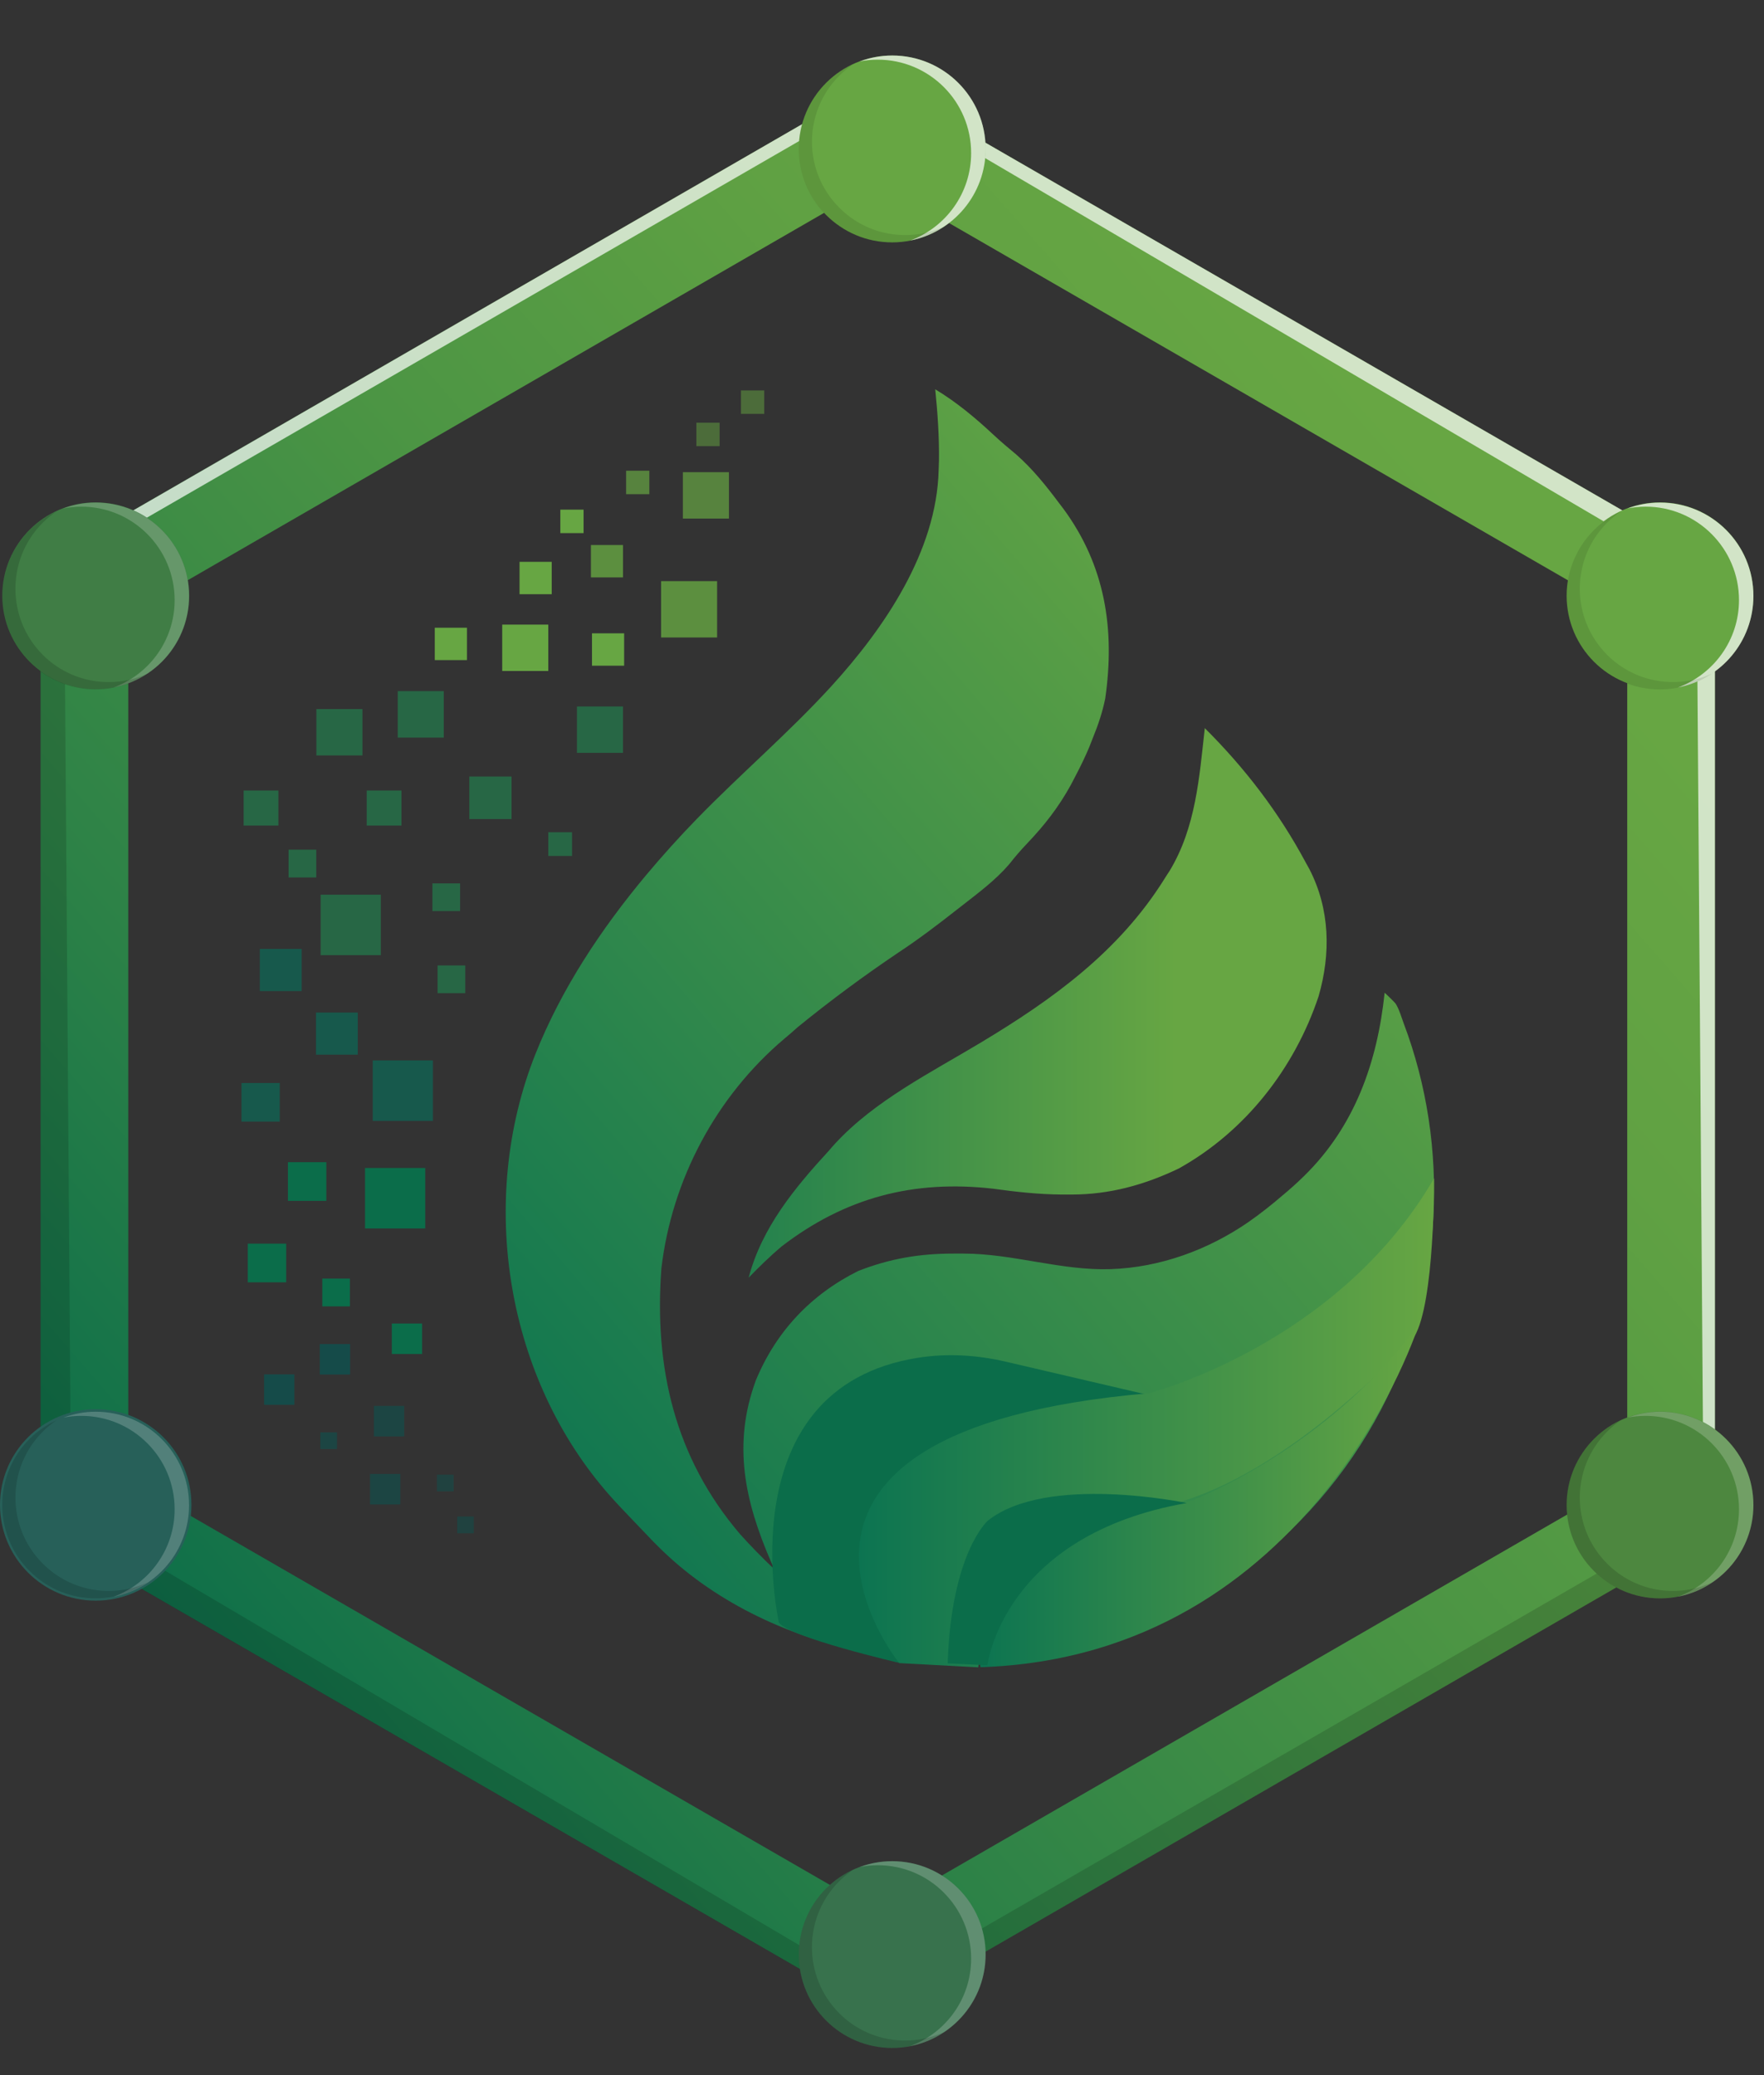 <svg width="17" height="20" viewBox="0 0 17 20" fill="none" xmlns="http://www.w3.org/2000/svg">
<rect x="0" y="0" width="17" height="20" fill="#333333" stroke="none"/>
<path d="M9.013 3.752C9.221 3.878 9.397 4.025 9.575 4.191C9.646 4.257 9.719 4.319 9.793 4.38C9.952 4.52 10.081 4.681 10.208 4.851C10.221 4.867 10.234 4.884 10.247 4.902C10.65 5.449 10.748 6.063 10.651 6.734C10.624 6.866 10.583 6.988 10.532 7.112C10.52 7.143 10.508 7.173 10.496 7.204C10.458 7.294 10.416 7.381 10.371 7.467C10.355 7.499 10.338 7.531 10.321 7.563C10.203 7.778 10.066 7.954 9.897 8.131C9.836 8.195 9.781 8.259 9.727 8.328C9.595 8.482 9.432 8.603 9.272 8.728C9.254 8.742 9.237 8.756 9.218 8.77C9.036 8.913 8.852 9.053 8.659 9.18C8.323 9.406 7.999 9.646 7.686 9.901C7.645 9.939 7.602 9.975 7.559 10.011C6.9 10.569 6.475 11.369 6.374 12.224C6.303 13.178 6.501 14.046 7.132 14.786C7.238 14.904 7.348 15.016 7.463 15.125C7.452 15.102 7.443 15.079 7.432 15.056C7.176 14.467 7.058 13.917 7.285 13.302C7.48 12.832 7.816 12.476 8.27 12.25C8.576 12.13 8.862 12.082 9.187 12.082C9.219 12.082 9.251 12.082 9.284 12.082C9.764 12.082 10.226 12.248 10.704 12.232C11.178 12.216 11.642 12.047 12.03 11.779C12.144 11.7 12.252 11.614 12.357 11.524C12.429 11.464 12.5 11.401 12.568 11.334C13.057 10.855 13.274 10.237 13.344 9.568C13.344 9.566 13.441 9.66 13.45 9.673C13.485 9.729 13.505 9.802 13.528 9.864C13.584 10.012 13.632 10.164 13.672 10.317C13.752 10.624 13.8 10.94 13.815 11.257C13.845 11.884 13.749 12.517 13.527 13.102C13.023 14.429 11.888 15.475 10.524 15.864C9.147 16.257 7.381 15.942 6.344 14.906C6.312 14.875 6.281 14.843 6.25 14.81C6.192 14.749 6.135 14.689 6.076 14.628C6.011 14.56 5.946 14.492 5.882 14.42C4.872 13.282 4.6 11.568 5.16 10.159C5.412 9.527 5.793 8.954 6.227 8.434C6.383 8.248 6.545 8.068 6.714 7.894C7.137 7.459 7.6 7.064 8.009 6.617C8.521 6.056 9.028 5.314 9.046 4.528C9.047 4.498 9.048 4.468 9.049 4.438C9.052 4.207 9.036 3.981 9.013 3.752Z" fill="url(#paint0_linear_319_7828)"/>
<path d="M11.609 7.016C11.997 7.402 12.323 7.827 12.582 8.31C12.594 8.332 12.606 8.354 12.619 8.377C12.817 8.761 12.827 9.19 12.707 9.604C12.476 10.295 12.003 10.904 11.36 11.262C11.027 11.421 10.693 11.513 10.325 11.513C10.294 11.513 10.264 11.513 10.233 11.513C10.009 11.511 9.795 11.488 9.573 11.457C8.803 11.369 8.144 11.542 7.53 12.015C7.419 12.109 7.316 12.21 7.215 12.314C7.342 11.831 7.659 11.448 7.991 11.087C8.009 11.065 8.029 11.043 8.049 11.021C8.432 10.606 8.972 10.337 9.451 10.049C10.149 9.63 10.786 9.169 11.223 8.469C11.238 8.444 11.255 8.419 11.272 8.393C11.525 7.974 11.558 7.491 11.611 7.016H11.609Z" fill="url(#paint1_linear_319_7828)"/>
<path d="M8.675 16.029C8.675 16.029 7.593 15.779 7.506 15.636C7.506 15.636 6.998 13.377 8.848 13.086C9.126 13.042 9.411 13.059 9.685 13.122L11.163 13.467L8.675 16.029V16.029Z" fill="#0B6D4A"/>
<path d="M8.667 16.03C8.667 16.03 6.849 13.791 11.072 13.428C11.072 13.428 12.887 12.966 13.82 11.357C13.82 11.357 13.828 12.553 13.63 12.883C13.63 12.883 12.327 14.352 11.081 14.542C9.836 14.731 9.487 15.46 9.428 16.07L8.667 16.029V16.03Z" fill="url(#paint2_linear_319_7828)"/>
<path d="M9.449 16.069C9.449 16.069 9.245 14.871 11.477 14.465C11.477 14.465 12.782 13.981 13.677 12.757C13.677 12.757 12.671 15.97 9.437 16.069" fill="url(#paint3_linear_319_7828)"/>
<path d="M11.436 14.486C11.436 14.486 10.088 14.202 9.519 14.657C9.519 14.657 9.167 14.966 9.133 16.031L9.516 16.05C9.516 16.05 9.662 14.797 11.437 14.486H11.436Z" fill="#0B6D4A"/>
<path d="M0.865 8.83H0.866V8.825H0.863V8.827H0.865V8.83Z" fill="url(#paint4_linear_319_7828)"/>
<path d="M3.299 8.89V8.766H3.249V8.785H3.276V8.89H3.299Z" fill="#276745"/>
<path d="M0.865 9.233H0.866V9.226H0.863V9.227H0.865V9.233Z" fill="url(#paint5_linear_319_7828)"/>
<path d="M3.707 10.509V10.357H3.645V10.381H3.678V10.509H3.707Z" fill="#17594C"/>
<path d="M4.041 10.357C3.995 10.387 3.995 10.481 4.041 10.51C4.085 10.538 4.148 10.511 4.148 10.433C4.148 10.356 4.084 10.328 4.041 10.357V10.357ZM4.106 10.478C4.093 10.498 4.063 10.498 4.049 10.478C4.036 10.459 4.036 10.409 4.049 10.389C4.064 10.37 4.093 10.37 4.106 10.389C4.119 10.409 4.119 10.457 4.106 10.478Z" fill="#17594C"/>
<path opacity="0.8" d="M6.911 5.601H6.371V6.144H6.911V5.601Z" fill="#67A643"/>
<path d="M4.098 11.257H3.518V11.84H4.098V11.257Z" fill="#0B6D4A"/>
<path d="M3.145 11.201H2.775V11.574H3.145V11.201Z" fill="#0B6D4A"/>
<path d="M2.758 11.986H2.388V12.359H2.758V11.986Z" fill="#0B6D4A"/>
<path d="M2.696 10.438H2.327V10.81H2.696V10.438Z" fill="#17594C"/>
<path d="M4.172 10.22H3.592V10.803H4.172V10.22Z" fill="#17594C"/>
<path d="M3.448 9.759H3.045V10.165H3.448V9.759Z" fill="#17594C"/>
<path d="M2.907 9.146H2.504V9.552H2.907V9.146Z" fill="#17594C"/>
<path d="M3.67 8.623H3.09V9.206H3.67V8.623Z" fill="#276745"/>
<path d="M5.284 6.02H4.84V6.467H5.284V6.02Z" fill="#67A643"/>
<path opacity="0.8" d="M6.004 5.253H5.695V5.565H6.004V5.253Z" fill="#67A643"/>
<path d="M6.015 6.104H5.705V6.416H6.015V6.104Z" fill="#67A643"/>
<path d="M5.317 5.415H5.007V5.727H5.317V5.415Z" fill="#67A643"/>
<path d="M4.5 6.05H4.19V6.362H4.5V6.05Z" fill="#67A643"/>
<path opacity="0.7" d="M7.025 4.551H6.581V4.998H7.025V4.551Z" fill="#67A643"/>
<path opacity="0.5" d="M7.365 3.763H7.141V3.989H7.365V3.763Z" fill="#67A643"/>
<path opacity="0.5" d="M6.935 4.074H6.711V4.3H6.935V4.074Z" fill="#67A643"/>
<path opacity="0.7" d="M6.258 4.537H6.034V4.763H6.258V4.537Z" fill="#67A643"/>
<path d="M5.624 4.912H5.4V5.138H5.624V4.912Z" fill="#67A643"/>
<path d="M6.004 6.809H5.56V7.256H6.004V6.809Z" fill="#276745"/>
<path d="M4.277 6.661H3.833V7.109H4.277V6.661Z" fill="#276745"/>
<path d="M3.493 6.834H3.049V7.281H3.493V6.834Z" fill="#276745"/>
<path opacity="0.6" d="M3.895 13.55H3.603V13.844H3.895V13.55Z" fill="#0E524F"/>
<path opacity="0.6" d="M3.858 14.206H3.566V14.5H3.858V14.206Z" fill="#0E524F"/>
<path opacity="0.5" d="M4.372 14.213H4.211V14.374H4.372V14.213Z" fill="#0E524F"/>
<path opacity="0.5" d="M4.566 14.616H4.406V14.778H4.566V14.616Z" fill="#0E524F"/>
<path opacity="0.6" d="M3.248 13.805H3.087V13.966H3.248V13.805Z" fill="#0E524F"/>
<path d="M4.068 12.756H3.776V13.05H4.068V12.756Z" fill="#0B6D4A"/>
<path opacity="0.8" d="M3.374 12.954H3.082V13.248H3.374V12.954Z" fill="#0E524F"/>
<path opacity="0.8" d="M2.837 13.246H2.545V13.54H2.837V13.246Z" fill="#0E524F"/>
<path d="M3.372 12.323H3.106V12.591H3.372V12.323Z" fill="#0B6D4A"/>
<path d="M4.484 9.305H4.217V9.572H4.484V9.305Z" fill="#276745"/>
<path d="M4.434 8.514H4.167V8.781H4.434V8.514Z" fill="#276745"/>
<path d="M3.048 8.189H2.781V8.457H3.048V8.189Z" fill="#276745"/>
<path d="M4.93 7.484H4.523V7.894H4.93V7.484Z" fill="#276745"/>
<path d="M3.869 7.619H3.534V7.957H3.869V7.619Z" fill="#276745"/>
<path d="M2.683 7.619H2.348V7.957H2.683V7.619Z" fill="#276745"/>
<path d="M5.513 8.021H5.284V8.25H5.513V8.021Z" fill="#276745"/>
<path d="M8.459 0.776L16.527 5.434V14.751L8.459 19.41L0.391 14.751V5.434L8.459 0.776ZM15.682 5.923L8.459 1.753L1.236 5.923V14.263L8.459 18.433L15.682 14.263V5.923Z" fill="url(#paint6_linear_319_7828)"/>
<g style="mix-blend-mode:hard-light" opacity="0.15">
<path d="M15.554 15.07L8.435 19.18L0.686 14.604L0.624 6.224C0.354 6.078 0.693 6.368 0.413 6.24C0.406 6.237 0.398 6.233 0.39 6.231V14.753L8.458 19.411L16.453 14.795C16.23 14.667 15.619 15.105 15.553 15.071L15.554 15.07Z" fill="black"/>
</g>
<g style="mix-blend-mode:screen" opacity="0.7">
<path d="M1.345 5.03L8.464 0.919L16.351 5.551L16.413 13.932C16.683 14.077 16.225 13.819 16.505 13.947C16.512 13.95 16.52 13.954 16.527 13.956V5.434L8.459 0.776L0.464 5.393C0.687 5.521 1.278 4.997 1.345 5.03Z" fill="white"/>
</g>
<path d="M8.598 2.336C9.095 2.336 9.498 1.933 9.498 1.435C9.498 0.938 9.095 0.535 8.598 0.535C8.101 0.535 7.698 0.938 7.698 1.435C7.698 1.933 8.101 2.336 8.598 2.336Z" fill="#67A643"/>
<path d="M0.922 6.642C1.42 6.642 1.823 6.239 1.823 5.742C1.823 5.245 1.42 4.842 0.922 4.842C0.425 4.842 0.022 5.245 0.022 5.742C0.022 6.239 0.425 6.642 0.922 6.642Z" fill="#407D45"/>
<path d="M15.998 6.642C16.495 6.642 16.898 6.239 16.898 5.742C16.898 5.245 16.495 4.842 15.998 4.842C15.501 4.842 15.098 5.245 15.098 5.742C15.098 6.239 15.501 6.642 15.998 6.642Z" fill="#67A643"/>
<path d="M0.922 15.427C1.432 15.427 1.845 15.014 1.845 14.504C1.845 13.995 1.432 13.582 0.922 13.582C0.413 13.582 0 13.995 0 14.504C0 15.014 0.413 15.427 0.922 15.427Z" fill="#276059"/>
<path d="M15.998 15.405C16.495 15.405 16.898 15.002 16.898 14.505C16.898 14.008 16.495 13.604 15.998 13.604C15.501 13.604 15.098 14.008 15.098 14.505C15.098 15.002 15.501 15.405 15.998 15.405Z" fill="#4D873F"/>
<path d="M8.598 19.738C9.095 19.738 9.498 19.335 9.498 18.838C9.498 18.34 9.095 17.938 8.598 17.938C8.101 17.938 7.698 18.34 7.698 18.838C7.698 19.335 8.101 19.738 8.598 19.738Z" fill="#38724D"/>
<g style="mix-blend-mode:screen" opacity="0.2">
<path d="M9.359 18.877C9.359 18.381 8.957 17.977 8.459 17.977C8.4 17.977 8.342 17.983 8.286 17.994C8.383 17.958 8.488 17.938 8.599 17.938C9.095 17.938 9.499 18.34 9.499 18.838C9.499 19.275 9.186 19.64 8.772 19.72C9.115 19.593 9.359 19.264 9.359 18.877Z" fill="white"/>
</g>
<g style="mix-blend-mode:hard-light" opacity="0.15">
<path d="M8.088 19.404C7.737 19.052 7.737 18.482 8.088 18.131C8.13 18.089 8.176 18.052 8.222 18.02C8.128 18.064 8.04 18.124 7.961 18.201C7.61 18.553 7.61 19.123 7.961 19.474C8.271 19.784 8.749 19.82 9.1 19.584C8.768 19.737 8.362 19.678 8.088 19.404Z" fill="black"/>
</g>
<g style="mix-blend-mode:screen" opacity="0.2">
<path d="M16.759 14.546C16.759 14.05 16.356 13.646 15.858 13.646C15.799 13.646 15.741 13.652 15.685 13.663C15.783 13.627 15.888 13.606 15.998 13.606C16.495 13.606 16.898 14.009 16.898 14.507C16.898 14.944 16.586 15.309 16.171 15.389C16.514 15.262 16.759 14.933 16.759 14.546Z" fill="white"/>
</g>
<g style="mix-blend-mode:hard-light" opacity="0.15">
<path d="M15.488 15.07C15.137 14.719 15.137 14.149 15.488 13.798C15.529 13.756 15.575 13.719 15.622 13.688C15.528 13.731 15.439 13.791 15.361 13.868C15.01 14.22 15.01 14.79 15.361 15.141C15.671 15.451 16.149 15.487 16.499 15.251C16.168 15.404 15.761 15.345 15.488 15.07Z" fill="black"/>
</g>
<g style="mix-blend-mode:screen" opacity="0.7">
<path d="M16.759 5.784C16.759 5.287 16.356 4.883 15.858 4.883C15.799 4.883 15.741 4.89 15.685 4.9C15.783 4.864 15.888 4.844 15.998 4.844C16.495 4.844 16.898 5.246 16.898 5.744C16.898 6.182 16.586 6.546 16.171 6.626C16.514 6.499 16.759 6.17 16.759 5.784Z" fill="white"/>
</g>
<g style="mix-blend-mode:hard-light" opacity="0.1">
<path d="M15.488 6.311C15.137 5.959 15.137 5.389 15.488 5.038C15.529 4.997 15.575 4.96 15.622 4.928C15.528 4.971 15.439 5.031 15.361 5.109C15.01 5.46 15.01 6.03 15.361 6.381C15.671 6.691 16.149 6.727 16.499 6.492C16.168 6.644 15.761 6.585 15.488 6.311Z" fill="black"/>
</g>
<g style="mix-blend-mode:screen" opacity="0.7">
<path d="M9.359 1.475C9.359 0.978 8.956 0.575 8.458 0.575C8.399 0.575 8.341 0.581 8.285 0.592C8.383 0.556 8.488 0.535 8.599 0.535C9.096 0.535 9.499 0.938 9.499 1.435C9.499 1.873 9.186 2.238 8.772 2.318C9.115 2.191 9.359 1.862 9.359 1.475H9.359Z" fill="white"/>
</g>
<g style="mix-blend-mode:hard-light" opacity="0.1">
<path d="M8.089 2.002C7.737 1.651 7.737 1.081 8.089 0.729C8.13 0.688 8.176 0.651 8.223 0.619C8.128 0.662 8.04 0.722 7.961 0.8C7.61 1.151 7.61 1.721 7.961 2.073C8.271 2.382 8.75 2.419 9.1 2.183C8.768 2.336 8.362 2.277 8.089 2.002Z" fill="black"/>
</g>
<g style="mix-blend-mode:screen" opacity="0.2">
<path d="M1.683 5.784C1.683 5.287 1.281 4.883 0.783 4.883C0.724 4.883 0.665 4.89 0.61 4.9C0.707 4.864 0.812 4.844 0.922 4.844C1.419 4.844 1.822 5.246 1.822 5.744C1.822 6.182 1.51 6.546 1.095 6.626C1.439 6.499 1.683 6.17 1.683 5.784Z" fill="white"/>
</g>
<g style="mix-blend-mode:hard-light" opacity="0.15">
<path d="M0.412 6.311C0.061 5.959 0.061 5.389 0.412 5.038C0.453 4.997 0.499 4.96 0.546 4.928C0.452 4.971 0.363 5.031 0.285 5.109C-0.066 5.46 -0.066 6.03 0.285 6.381C0.595 6.691 1.073 6.727 1.423 6.492C1.092 6.644 0.686 6.585 0.412 6.311Z" fill="black"/>
</g>
<g style="mix-blend-mode:screen" opacity="0.2">
<path d="M1.683 14.546C1.683 14.05 1.281 13.646 0.783 13.646C0.724 13.646 0.665 13.652 0.61 13.663C0.707 13.627 0.812 13.606 0.922 13.606C1.419 13.606 1.822 14.009 1.822 14.507C1.822 14.944 1.51 15.309 1.095 15.389C1.439 15.262 1.683 14.933 1.683 14.546Z" fill="white"/>
</g>
<g style="mix-blend-mode:hard-light" opacity="0.15">
<path d="M0.412 15.07C0.061 14.719 0.061 14.149 0.412 13.798C0.453 13.756 0.499 13.719 0.546 13.688C0.452 13.731 0.363 13.791 0.285 13.868C-0.066 14.22 -0.066 14.79 0.285 15.141C0.595 15.451 1.073 15.487 1.423 15.251C1.092 15.404 0.686 15.345 0.412 15.07Z" fill="black"/>
</g>
<defs>
<linearGradient id="paint0_linear_319_7828" x1="13.619" y1="6.77" x2="4.721" y2="14.417" gradientUnits="userSpaceOnUse">
<stop stop-color="#67A643"/>
<stop offset="1" stop-color="#0C7451"/>
</linearGradient>
<linearGradient id="paint1_linear_319_7828" x1="11.332" y1="9.665" x2="5.762" y2="9.665" gradientUnits="userSpaceOnUse">
<stop stop-color="#67A643"/>
<stop offset="1" stop-color="#0C7451"/>
</linearGradient>
<linearGradient id="paint2_linear_319_7828" x1="13.82" y1="13.715" x2="8.277" y2="13.715" gradientUnits="userSpaceOnUse">
<stop stop-color="#67A643"/>
<stop offset="1" stop-color="#0C7451"/>
</linearGradient>
<linearGradient id="paint3_linear_319_7828" x1="13.677" y1="14.413" x2="9.437" y2="14.413" gradientUnits="userSpaceOnUse">
<stop stop-color="#67A643"/>
<stop offset="1" stop-color="#0C7451"/>
</linearGradient>
<linearGradient id="paint4_linear_319_7828" x1="-2.01" y1="15.336" x2="5.137" y2="-0.849" gradientUnits="userSpaceOnUse">
<stop stop-color="#69BC45"/>
<stop offset="0.6" stop-color="#489ED7"/>
<stop offset="0.75" stop-color="#45A7DD"/>
<stop offset="1" stop-color="#44AADF"/>
</linearGradient>
<linearGradient id="paint5_linear_319_7828" x1="-1.873" y1="15.43" x2="5.274" y2="-0.756" gradientUnits="userSpaceOnUse">
<stop stop-color="#69BC45"/>
<stop offset="0.6" stop-color="#489ED7"/>
<stop offset="0.75" stop-color="#45A7DD"/>
<stop offset="1" stop-color="#44AADF"/>
</linearGradient>
<linearGradient id="paint6_linear_319_7828" x1="1.512" y1="16.142" x2="14.327" y2="4.985" gradientUnits="userSpaceOnUse">
<stop stop-color="#0B6D4A"/>
<stop offset="0.27" stop-color="#2D8247"/>
<stop offset="0.57" stop-color="#4C9544"/>
<stop offset="0.82" stop-color="#60A143"/>
<stop offset="1" stop-color="#67A643"/>
</linearGradient>
</defs>
</svg>
